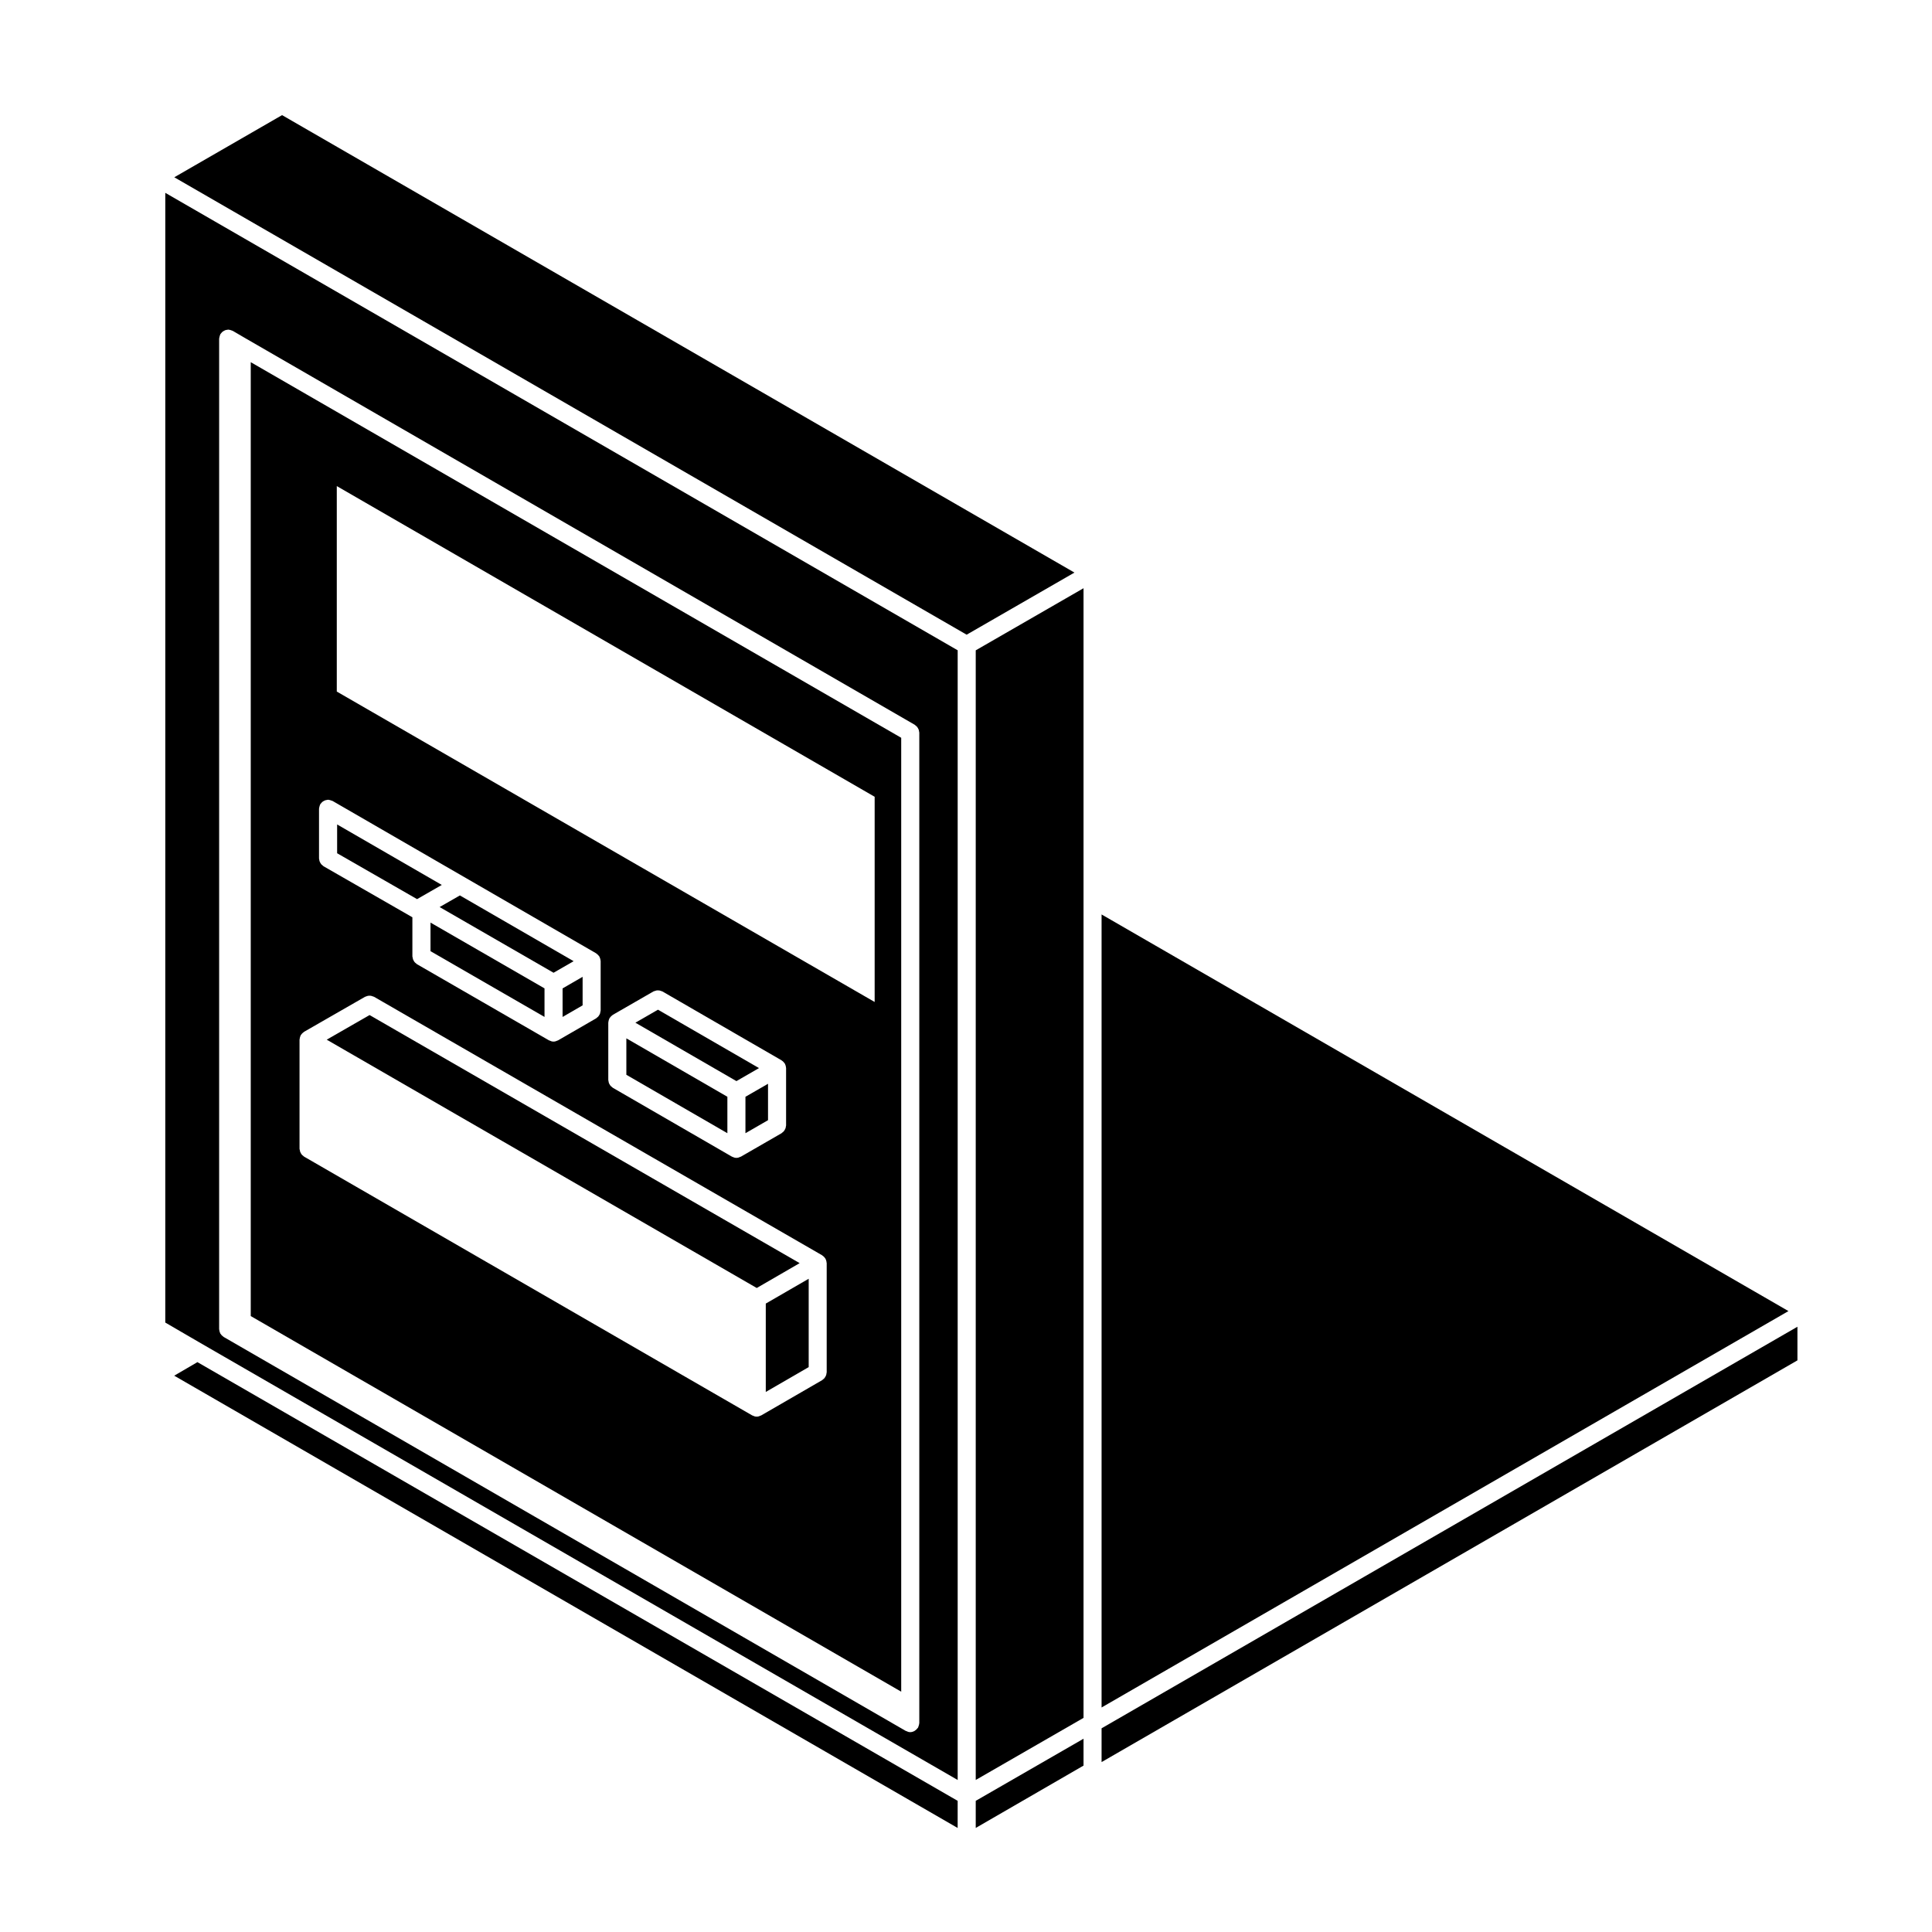 <?xml version="1.0" encoding="UTF-8"?>
<!-- Uploaded to: ICON Repo, www.iconrepo.com, Generator: ICON Repo Mixer Tools -->
<svg fill="#000000" width="800px" height="800px" version="1.1" viewBox="144 144 512 512" xmlns="http://www.w3.org/2000/svg">
 <g>
  <path d="m258.09 396.07 30.211 17.426v-7.566l-30.211-17.434z"/>
  <path d="m293.09 413.5 5.309-3.07v-7.562l-5.309 3.07z"/>
  <path d="m290.7 401.79 5.316-3.066-30.141-17.426-5.371 3.078z"/>
  <path d="m341.55 444.31 5.984-3.449v-9.648l-5.984 3.445z"/>
  <path d="m261.08 378.52-27.738-16.031v7.629l21.184 12.16z"/>
  <path d="m346.94 512.88 11.371-6.582v-23.414l-11.371 6.578z"/>
  <path d="m190.19 190.98 209.98 121.22 28.57-16.461-209.99-121.23z"/>
  <path d="m241.94 413-11.355 6.523 113.96 65.809 11.371-6.586z"/>
  <path d="m318.37 411.58-5.984 3.445 26.777 15.48 5.981-3.449z"/>
  <path d="m397.79 621.24-201.47-116.26-6.152 3.59 207.62 119.86z"/>
  <path d="m187.8 494.49 9.734 5.664 200.26 115.56v-299.38l-209.99-121.23zm14.277-260.75c0-0.051 0.031-0.098 0.031-0.145 0.012-0.156 0.055-0.309 0.102-0.465 0.039-0.16 0.082-0.312 0.156-0.465 0.02-0.039 0.02-0.098 0.047-0.133 0.055-0.086 0.133-0.137 0.191-0.215 0.102-0.125 0.195-0.258 0.324-0.367 0.125-0.105 0.258-0.18 0.395-0.262 0.121-0.07 0.242-0.137 0.371-0.18 0.176-0.059 0.344-0.09 0.527-0.105 0.09-0.012 0.16-0.051 0.25-0.051 0.047 0 0.086 0.02 0.133 0.023 0.168 0.012 0.328 0.055 0.504 0.102 0.145 0.047 0.297 0.086 0.434 0.156 0.047 0.02 0.102 0.016 0.137 0.047l3.594 2.098 177.15 102.3c0.09 0.055 0.137 0.133 0.215 0.188 0.137 0.105 0.266 0.207 0.383 0.336 0.098 0.109 0.168 0.238 0.246 0.367 0.082 0.125 0.145 0.258 0.195 0.402 0.055 0.16 0.082 0.312 0.102 0.484 0.012 0.102 0.059 0.188 0.059 0.293v262.5c0 0.055-0.023 0.098-0.031 0.141-0.012 0.156-0.051 0.301-0.098 0.457-0.047 0.16-0.086 0.316-0.156 0.469-0.02 0.039-0.02 0.09-0.047 0.125-0.031 0.059-0.09 0.086-0.125 0.133-0.176 0.246-0.371 0.449-0.629 0.613-0.082 0.066-0.145 0.121-0.242 0.172-0.316 0.16-0.68 0.281-1.066 0.281-0.402 0-0.754-0.121-1.094-0.297-0.031-0.02-0.074-0.012-0.105-0.031l-180.72-104.38c-0.012 0-0.012 0-0.02-0.004l-0.012-0.012c-0.09-0.055-0.137-0.133-0.211-0.188-0.141-0.105-0.273-0.207-0.383-0.336-0.074-0.086-0.133-0.168-0.191-0.266-0.031-0.023-0.066-0.039-0.086-0.074-0.023-0.039-0.023-0.098-0.047-0.133-0.055-0.102-0.09-0.195-0.125-0.301-0.039-0.105-0.059-0.207-0.086-0.316-0.02-0.105-0.035-0.203-0.047-0.309 0-0.055-0.031-0.102-0.031-0.145l0.004-262.5z"/>
  <path d="m382.83 339.52-172.38-99.539v252.79l172.38 99.543zm-30.508 87.543v15.184c0 0.102-0.051 0.188-0.059 0.281-0.02 0.172-0.039 0.328-0.102 0.492-0.051 0.145-0.117 0.266-0.195 0.398-0.082 0.137-0.152 0.262-0.258 0.383-0.105 0.121-0.227 0.215-0.359 0.312-0.086 0.066-0.137 0.145-0.23 0.203l-10.766 6.207c-0.012 0.004-0.012 0-0.02 0.004-0.035 0.02-0.07 0.016-0.105 0.031-0.324 0.168-0.68 0.289-1.074 0.289s-0.742-0.117-1.074-0.281c-0.035-0.02-0.082-0.02-0.117-0.047h-0.004l-31.562-18.246c-0.082-0.051-0.133-0.125-0.207-0.188-0.137-0.105-0.273-0.207-0.383-0.332-0.102-0.109-0.172-0.242-0.246-0.367-0.082-0.133-0.152-0.258-0.203-0.406-0.055-0.156-0.074-0.312-0.098-0.484-0.016-0.102-0.059-0.188-0.059-0.293v-15.18c0-0.055 0.02-0.098 0.023-0.141 0.004-0.105 0.02-0.203 0.047-0.301 0.02-0.109 0.047-0.223 0.086-0.332 0.035-0.105 0.074-0.195 0.121-0.293 0.02-0.039 0.02-0.09 0.047-0.125 0.023-0.047 0.066-0.066 0.09-0.102 0.066-0.098 0.121-0.176 0.195-0.266 0.082-0.09 0.156-0.16 0.25-0.238 0.07-0.066 0.137-0.121 0.215-0.172 0.051-0.035 0.07-0.082 0.117-0.105l10.777-6.207c0.102-0.059 0.211-0.066 0.316-0.105 0.141-0.059 0.273-0.105 0.418-0.137 0.156-0.035 0.312-0.039 0.473-0.039 0.145 0 0.289 0.004 0.438 0.035 0.16 0.035 0.312 0.098 0.469 0.156 0.098 0.039 0.188 0.047 0.277 0.098l31.559 18.246c0.047 0.023 0.07 0.066 0.105 0.09 0.09 0.066 0.172 0.125 0.262 0.195 0.082 0.074 0.156 0.145 0.23 0.242 0.066 0.074 0.121 0.145 0.18 0.238 0.031 0.047 0.074 0.066 0.105 0.109 0.023 0.047 0.023 0.102 0.047 0.141 0.051 0.09 0.082 0.18 0.117 0.281 0.039 0.105 0.059 0.207 0.086 0.312 0.02 0.109 0.039 0.215 0.047 0.316-0.008 0.051 0.023 0.09 0.023 0.141zm-122.57-53.488c-0.09-0.051-0.141-0.133-0.223-0.191-0.133-0.105-0.266-0.207-0.379-0.328-0.102-0.117-0.168-0.242-0.246-0.363-0.082-0.137-0.152-0.266-0.203-0.418-0.055-0.152-0.074-0.312-0.098-0.48-0.016-0.105-0.059-0.191-0.059-0.297v-13.164c0-0.051 0.02-0.098 0.023-0.137 0.012-0.16 0.055-0.309 0.098-0.457 0.039-0.168 0.086-0.324 0.156-0.469 0.02-0.047 0.02-0.09 0.047-0.133 0.047-0.086 0.121-0.133 0.18-0.207 0.105-0.141 0.215-0.277 0.352-0.395 0.105-0.098 0.215-0.156 0.332-0.227 0.141-0.09 0.289-0.16 0.449-0.223 0.141-0.047 0.293-0.066 0.441-0.09 0.105-0.016 0.203-0.059 0.312-0.059 0.051 0 0.102 0.023 0.145 0.023 0.156 0.012 0.309 0.059 0.453 0.098 0.168 0.047 0.316 0.09 0.465 0.16 0.047 0.02 0.09 0.02 0.133 0.039l34.93 20.191 34.926 20.191c0.039 0.023 0.066 0.07 0.105 0.098 0.086 0.059 0.16 0.117 0.238 0.18 0.09 0.086 0.168 0.16 0.246 0.25 0.07 0.082 0.133 0.156 0.195 0.246 0.02 0.039 0.059 0.059 0.09 0.105 0.02 0.047 0.02 0.09 0.039 0.133 0.051 0.098 0.09 0.191 0.125 0.293 0.039 0.105 0.066 0.211 0.086 0.324 0.016 0.105 0.035 0.203 0.047 0.312 0 0.047 0.023 0.09 0.023 0.137v13.09c0 0.105-0.047 0.191-0.066 0.293-0.016 0.168-0.039 0.324-0.09 0.484-0.055 0.145-0.121 0.277-0.203 0.406-0.074 0.125-0.152 0.258-0.25 0.367-0.105 0.125-0.242 0.23-0.383 0.332-0.07 0.055-0.121 0.137-0.207 0.188l-10.098 5.836h-0.004c-0.035 0.02-0.086 0.02-0.121 0.039-0.324 0.16-0.68 0.281-1.074 0.281-0.387 0-0.746-0.117-1.074-0.289-0.031-0.02-0.074-0.016-0.105-0.031l-0.012-0.004-35-20.191c-0.09-0.055-0.137-0.133-0.211-0.188-0.141-0.105-0.273-0.207-0.383-0.336-0.102-0.109-0.172-0.238-0.246-0.367-0.086-0.125-0.152-0.258-0.203-0.402-0.051-0.16-0.074-0.312-0.098-0.484-0.016-0.102-0.066-0.188-0.066-0.293v-10.359zm146.04 35.961-142.54-82.266v-54.453l142.54 82.336zm-12.711 98.148c0 0.102-0.051 0.191-0.059 0.289-0.02 0.168-0.039 0.324-0.098 0.48-0.055 0.156-0.121 0.281-0.203 0.418-0.074 0.125-0.145 0.25-0.246 0.363-0.109 0.133-0.246 0.238-0.383 0.332-0.082 0.059-0.125 0.141-0.211 0.188l-16.152 9.344h-0.012c-0.031 0.023-0.082 0.023-0.117 0.047-0.324 0.16-0.68 0.281-1.074 0.281-0.387 0-0.746-0.117-1.074-0.289-0.031-0.02-0.074-0.016-0.105-0.035l-0.012-0.004-118.75-68.578c-0.09-0.051-0.137-0.133-0.211-0.188-0.141-0.105-0.273-0.207-0.383-0.332-0.102-0.109-0.172-0.242-0.246-0.367-0.086-0.133-0.152-0.262-0.203-0.406-0.051-0.156-0.074-0.312-0.098-0.484-0.016-0.102-0.066-0.188-0.066-0.293v-28.938c0-0.055 0.031-0.098 0.031-0.141 0.012-0.105 0.023-0.207 0.047-0.309 0.023-0.109 0.047-0.215 0.086-0.324 0.039-0.105 0.074-0.203 0.125-0.297 0.02-0.039 0.02-0.09 0.039-0.125 0.023-0.047 0.07-0.07 0.098-0.105 0.055-0.09 0.121-0.168 0.188-0.25 0.086-0.09 0.16-0.16 0.242-0.238 0.082-0.07 0.156-0.133 0.246-0.188 0.039-0.031 0.07-0.07 0.109-0.102l16.152-9.273c0.086-0.047 0.176-0.051 0.266-0.09 0.156-0.066 0.309-0.125 0.473-0.156 0.156-0.035 0.301-0.035 0.453-0.035 0.156 0 0.297 0 0.441 0.031 0.168 0.035 0.312 0.098 0.465 0.152 0.102 0.047 0.195 0.051 0.297 0.102l118.75 68.504c0.047 0.031 0.074 0.074 0.109 0.105 0.086 0.055 0.156 0.109 0.238 0.176 0.09 0.086 0.168 0.156 0.238 0.242 0.074 0.086 0.137 0.168 0.195 0.262 0.031 0.039 0.07 0.055 0.09 0.102 0.031 0.047 0.031 0.09 0.047 0.133 0.055 0.098 0.098 0.188 0.125 0.289 0.035 0.109 0.066 0.215 0.086 0.332 0.02 0.102 0.039 0.195 0.039 0.301 0.012 0.051 0.031 0.098 0.031 0.141v28.934z"/>
  <path d="m309.99 428.83 26.773 15.48v-9.656l-26.773-15.484z"/>
  <path d="m402.58 615.71 28.566-16.457v-299.37l-28.566 16.461z"/>
  <path d="m435.93 596.5 182.03-105.05-182.03-105.11z"/>
  <path d="m435.93 610.97 184.41-106.46v-8.91l-184.41 106.42z"/>
  <path d="m402.58 621.24v7.184l28.566-16.523v-7.121z"/>
 </g>
</svg>